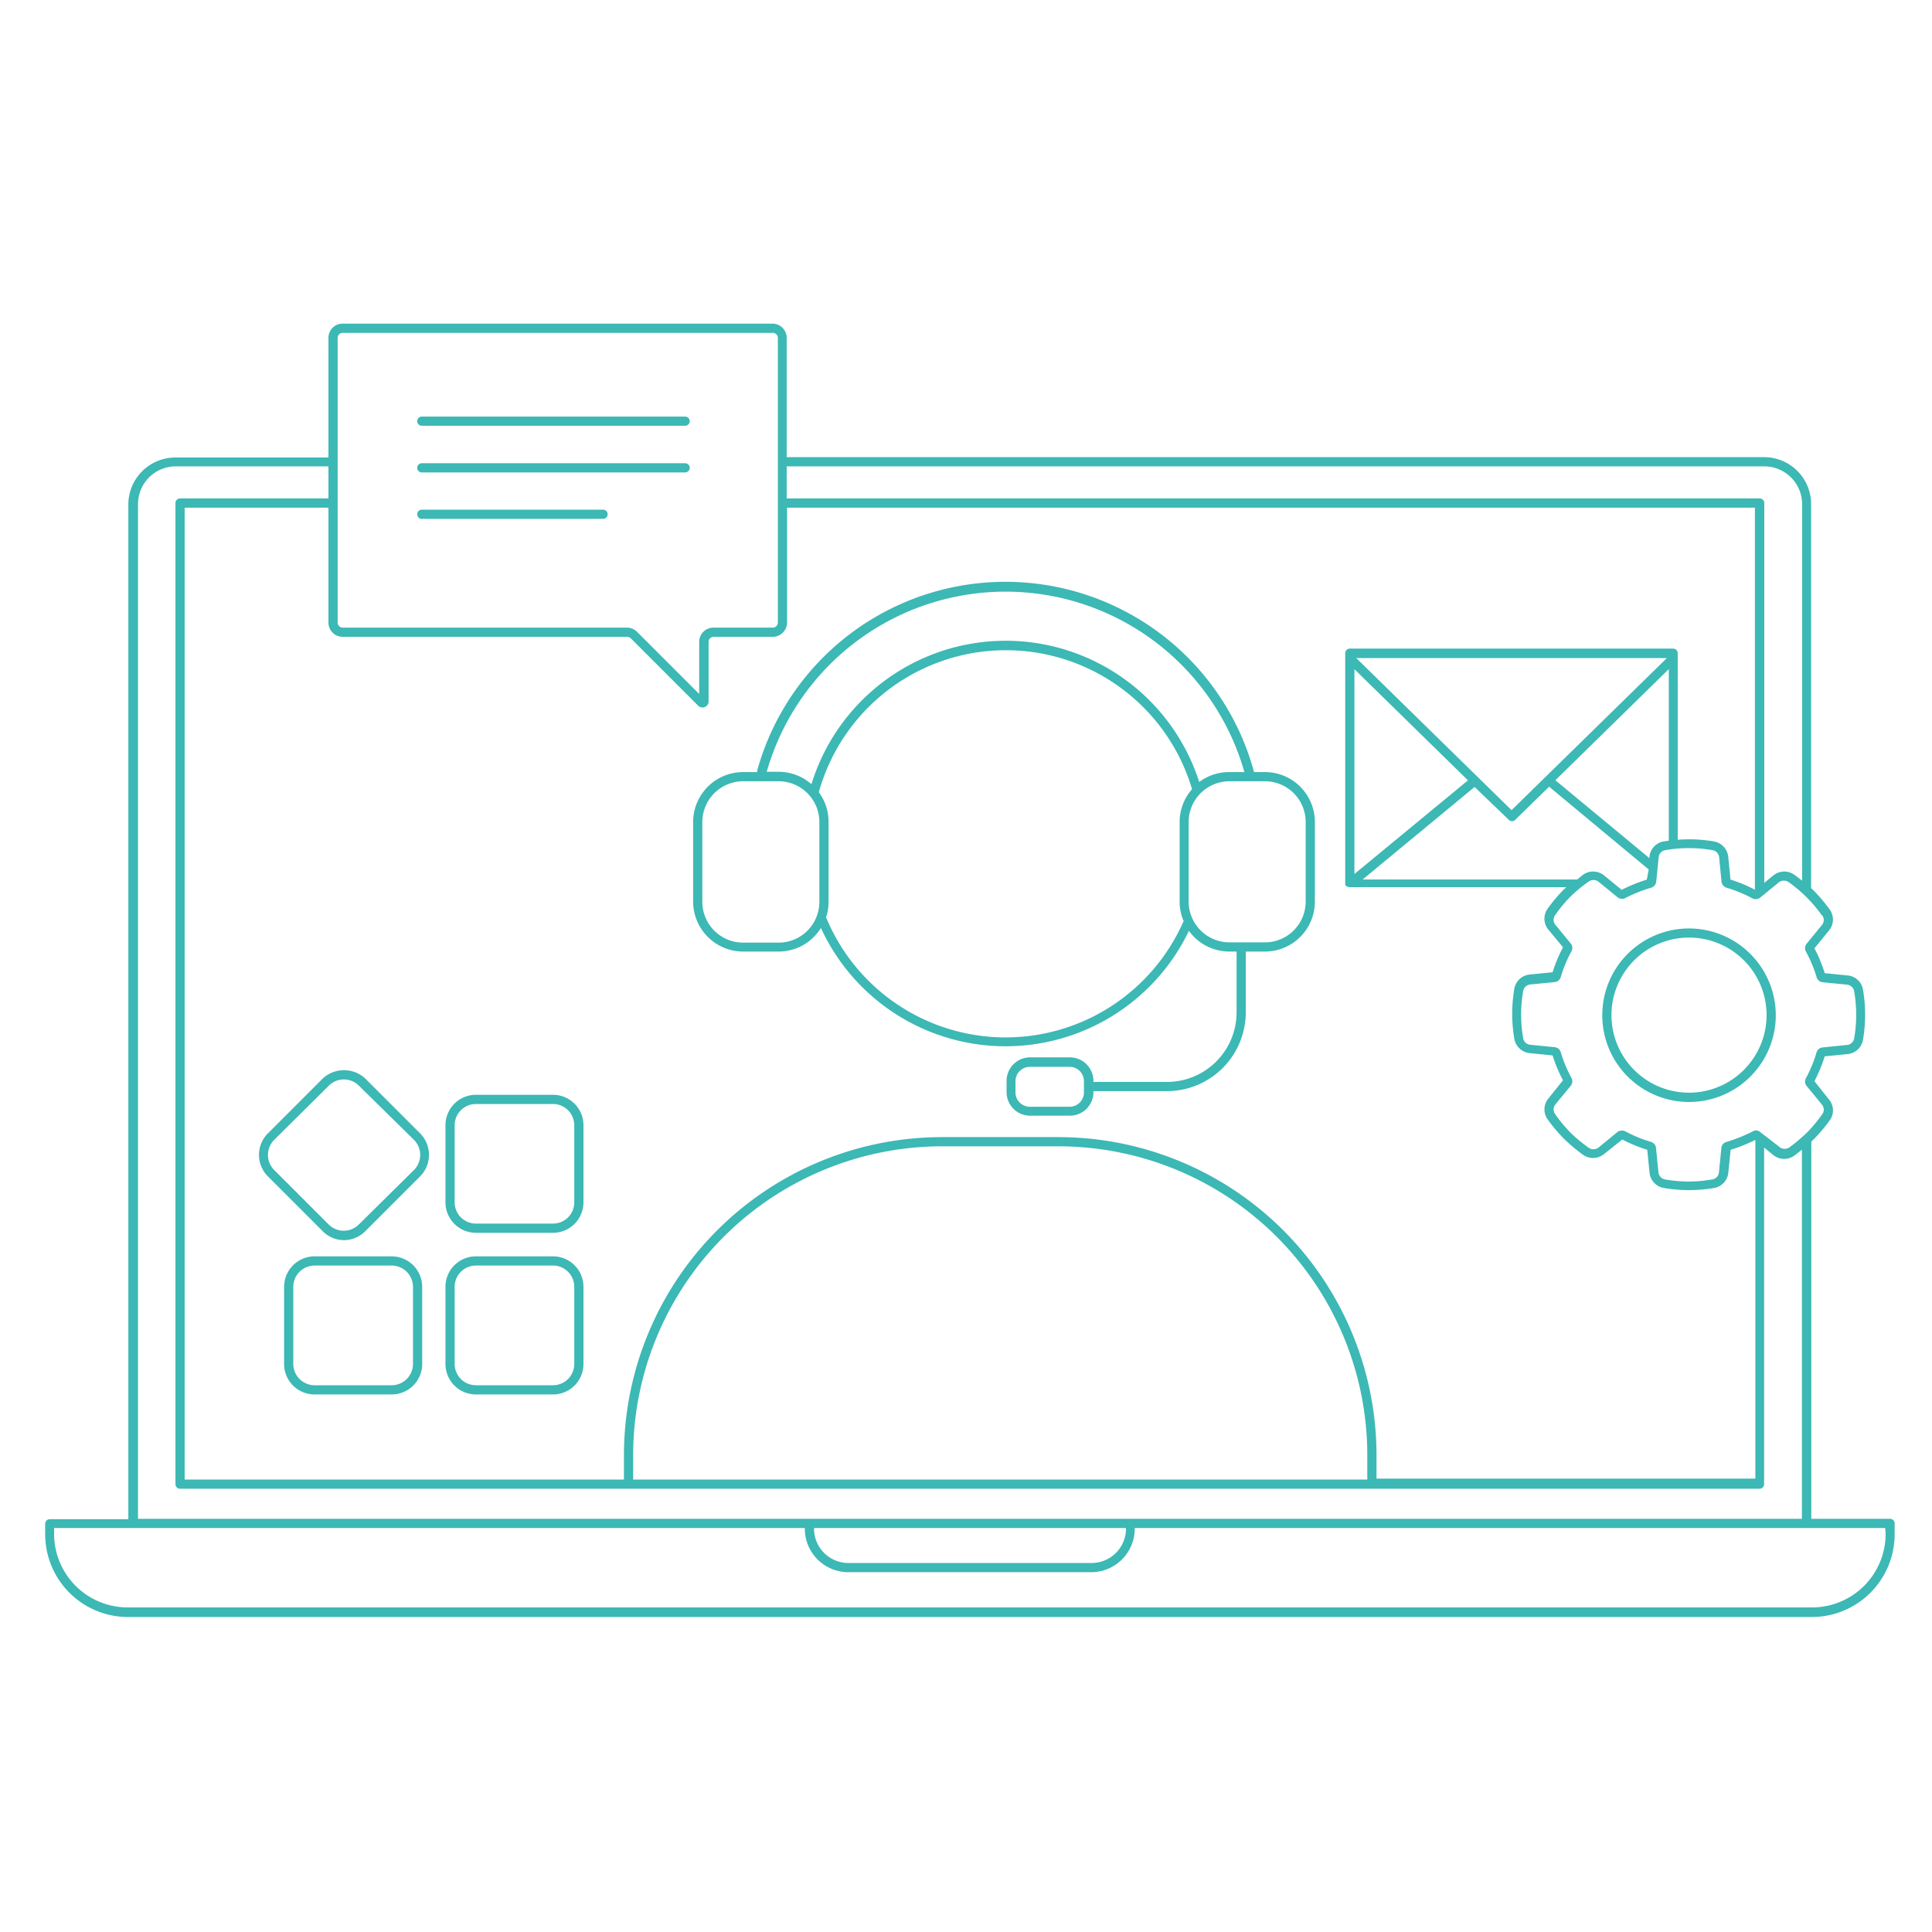 <?xml version="1.0" encoding="UTF-8"?> <svg xmlns="http://www.w3.org/2000/svg" viewBox="0 0 210 210"><defs><style>.cls-1{fill:#3cb8b5;}</style></defs><g id="Cyfrowe_miejsce_pracy" data-name="Cyfrowe miejsce pracy"><path class="cls-1" d="M205.41,165.09h-8.53v-41c.07-.08.16-.15.24-.23a16.65,16.65,0,0,0,1.76-2.08,1.83,1.83,0,0,0-.07-2.26l-1.59-2a16.2,16.2,0,0,0,1.12-2.7l2.51-.25a1.87,1.87,0,0,0,1.65-1.56,16.14,16.14,0,0,0,0-5.43h0a1.85,1.85,0,0,0-1.65-1.55l-2.51-.25a15.66,15.66,0,0,0-1.12-2.7l1.59-1.95a1.86,1.86,0,0,0,.07-2.27,17.4,17.4,0,0,0-1.76-2.08l-.26-.24s0,0,0-.08V54.79a5.11,5.11,0,0,0-5.11-5.1H85.51v-13A1.55,1.55,0,0,0,84,35.18H37.25a1.54,1.54,0,0,0-1.55,1.55v13H19.05a5.11,5.11,0,0,0-5.1,5.1v110.3H5.41a.5.5,0,0,0-.5.5v1.13a9,9,0,0,0,9,9H196.94a9,9,0,0,0,9-9v-1.13A.5.5,0,0,0,205.41,165.09ZM198.07,99.5a.84.84,0,0,1,0,1l-1.73,2.12a.76.76,0,0,0-.06.78,14.38,14.38,0,0,1,1.19,2.86.76.76,0,0,0,.59.5l2.72.27a.87.87,0,0,1,.76.72,14.95,14.95,0,0,1,0,5.11.86.86,0,0,1-.76.72l-2.74.28a.77.77,0,0,0-.58.5,14.25,14.25,0,0,1-1.18,2.86.78.78,0,0,0,.06.78l1.73,2.11a.84.84,0,0,1,0,1,16.34,16.34,0,0,1-1.66,2l-.36.33,0,0a18.15,18.15,0,0,1-1.56,1.28.89.89,0,0,1-1,0L191.26,123a.72.72,0,0,0-.42-.13h-.12l-.11.06a17.44,17.44,0,0,1-3,1.21.74.74,0,0,0-.5.59l-.27,2.71a.86.86,0,0,1-.73.76,14.68,14.68,0,0,1-5.12,0,.86.86,0,0,1-.72-.76l-.28-2.74a.76.76,0,0,0-.5-.57,14.68,14.68,0,0,1-2.87-1.18l-.19-.06h-.14a.86.86,0,0,0-.45.13l-2.11,1.73a.9.9,0,0,1-1.05,0,16.34,16.34,0,0,1-2-1.66,16.16,16.16,0,0,1-1.65-2,.87.87,0,0,1,0-1l1.74-2.12a.78.78,0,0,0,.06-.77,14.28,14.28,0,0,1-1.19-2.86.78.78,0,0,0-.6-.51l-2.72-.27a.86.86,0,0,1-.76-.72,14.95,14.95,0,0,1,0-5.11.87.87,0,0,1,.76-.72l2.75-.27a.79.79,0,0,0,.57-.51,14.51,14.51,0,0,1,1.18-2.85.76.76,0,0,0-.06-.79l-1.73-2.11a.86.86,0,0,1,0-1,15.43,15.43,0,0,1,1.65-2,16.34,16.34,0,0,1,2-1.66.92.92,0,0,1,1.05,0l2.12,1.73a.69.69,0,0,0,.44.14h.12l.1,0a16.09,16.09,0,0,1,3-1.21.8.8,0,0,0,.51-.6l.27-2.71a.86.86,0,0,1,.72-.76,14.68,14.68,0,0,1,5.12,0,.86.86,0,0,1,.73.76l.27,2.74a.79.79,0,0,0,.51.57,14.85,14.85,0,0,1,2.86,1.18l.19.06a.77.77,0,0,0,.59-.12l2.12-1.73a.9.9,0,0,1,1,0,15.26,15.26,0,0,1,3.62,3.61Zm-49.45,61.32H68.82v-2.67a33.6,33.6,0,0,1,33.56-33.55h12.69a33.59,33.59,0,0,1,33.55,33.55ZM115.07,123.6H102.38a34.59,34.59,0,0,0-34.56,34.55v2.67H20.07V55.18H35.7V67.66a1.55,1.55,0,0,0,1.55,1.56h30.9a.59.59,0,0,1,.42.17l7.32,7.32a.7.7,0,0,0,.47.19.74.74,0,0,0,.25-.05.65.65,0,0,0,.41-.61V69.77a.55.55,0,0,1,.56-.55H84a1.56,1.56,0,0,0,1.55-1.56V55.18H190.75V96.71a15.28,15.28,0,0,0-2.65-1.1l-.25-2.5a1.88,1.88,0,0,0-1.56-1.65,15.63,15.63,0,0,0-3.93-.18.29.29,0,0,0,0-.09V71a.5.5,0,0,0-.5-.5H146.72a.5.5,0,0,0-.5.5v25a.35.35,0,0,0,0,.14s0,0,0,0h0a.45.45,0,0,0,.15.21l.05,0a.47.47,0,0,0,.26.08h23.57a3.2,3.2,0,0,1-.27.25,17.38,17.38,0,0,0-1.75,2.08,1.86,1.86,0,0,0,.06,2.27l1.6,1.94a16,16,0,0,0-1.13,2.71l-2.51.25a1.87,1.87,0,0,0-1.65,1.55,16.14,16.14,0,0,0,0,5.43,1.89,1.89,0,0,0,1.66,1.56l2.5.25a15.57,15.57,0,0,0,1.13,2.7l-1.6,2a1.85,1.85,0,0,0-.06,2.26,16.75,16.75,0,0,0,1.75,2.08,17.41,17.41,0,0,0,2.09,1.76,1.88,1.88,0,0,0,2.27-.07l2-1.59a16,16,0,0,0,2.71,1.12l.25,2.5a1.87,1.87,0,0,0,1.56,1.65,16.2,16.2,0,0,0,5.44,0,1.87,1.87,0,0,0,1.56-1.65l.25-2.5a17.57,17.57,0,0,0,2.69-1.08.42.42,0,0,0,0,.15v36.67H149.62v-2.67A34.59,34.59,0,0,0,115.07,123.6Zm56.36-28-.1,0H148.11l12.17-10.06L164,89.11a.49.49,0,0,0,.35.15.5.5,0,0,0,.35-.15l3.68-3.6,10.83,9L179,95.61a18.43,18.43,0,0,0-2.73,1.11l-1.93-1.58a1.89,1.89,0,0,0-2.27-.06C171.86,95.25,171.65,95.43,171.43,95.6Zm-7.13-7.54L147.42,71.53h33.76ZM147.22,72.74l12.34,12.08L147.22,95Zm32.07,20.37v.17l-10.23-8.47,12.33-12.08V91.19a.41.41,0,0,0,0,.19l-.57.08A1.87,1.87,0,0,0,179.29,93.11Zm12.48-42.42a4.11,4.11,0,0,1,4.11,4.1V95.73c-.27-.22-.54-.43-.85-.65a1.88,1.88,0,0,0-2.26.06l-1,.82V54.68a.5.5,0,0,0-.5-.5H85.51V50.69ZM36.7,36.73a.55.55,0,0,1,.55-.55H84a.55.55,0,0,1,.55.55V67.66a.56.56,0,0,1-.55.56H77.58A1.55,1.55,0,0,0,76,69.77v5.66l-6.75-6.75a1.56,1.56,0,0,0-1.12-.46H37.25a.56.56,0,0,1-.55-.56ZM15,54.79a4.11,4.11,0,0,1,4.1-4.1H35.7v3.49H19.57a.5.5,0,0,0-.5.5V161.32a.5.5,0,0,0,.5.5H191.25a.5.5,0,0,0,.5-.5V124.73l1,.82a1.88,1.88,0,0,0,2.27.07c.3-.22.57-.44.84-.66v40.13H15Zm73.53,111.3h33.86v.07a3.74,3.74,0,0,1-3.73,3.73H92.21a3.74,3.74,0,0,1-3.73-3.73Zm116.43.63a8,8,0,0,1-8,8H13.88a8,8,0,0,1-8-8v-.63H87.48v.07a4.73,4.73,0,0,0,4.73,4.73h26.4a4.73,4.73,0,0,0,4.73-4.73v-.07h81.57Z"></path><path class="cls-1" d="M183.57,100.92a9.43,9.43,0,1,0,9.45,9.43A9.44,9.44,0,0,0,183.57,100.92Zm0,17.85a8.43,8.43,0,1,1,8.45-8.42A8.44,8.44,0,0,1,183.57,118.77Z"></path><path class="cls-1" d="M45.85,46.28H74.47a.5.5,0,0,0,.5-.5.51.51,0,0,0-.5-.5H45.85a.5.5,0,0,0-.5.5A.5.5,0,0,0,45.85,46.28Z"></path><path class="cls-1" d="M45.85,51.35H74.47a.51.51,0,0,0,.5-.5.5.5,0,0,0-.5-.5H45.85a.5.5,0,0,0-.5.5A.5.5,0,0,0,45.85,51.35Z"></path><path class="cls-1" d="M45.85,56.4h19.7a.51.51,0,0,0,.5-.5.5.5,0,0,0-.5-.5H45.85a.5.5,0,0,0-.5.5A.5.5,0,0,0,45.85,56.4Z"></path><path class="cls-1" d="M60.11,119H51.73a3.31,3.31,0,0,0-3.31,3.31v8.39A3.31,3.31,0,0,0,51.73,134h8.38a3.31,3.31,0,0,0,3.31-3.31v-8.39A3.31,3.31,0,0,0,60.11,119Zm2.31,11.7A2.31,2.31,0,0,1,60.11,133H51.73a2.31,2.31,0,0,1-2.31-2.31v-8.39A2.31,2.31,0,0,1,51.73,120h8.38a2.31,2.31,0,0,1,2.31,2.31Z"></path><path class="cls-1" d="M39.73,117.26a3.39,3.39,0,0,0-4.68,0l-5.93,5.93a3.31,3.31,0,0,0,0,4.68l5.93,5.93a3.27,3.27,0,0,0,2.34,1,3.3,3.3,0,0,0,2.34-1l5.93-5.93a3.31,3.31,0,0,0,0-4.68ZM45,127.17,39,133.1a2.32,2.32,0,0,1-3.27,0l-5.93-5.93a2.32,2.32,0,0,1,0-3.27L35.75,118A2.31,2.31,0,0,1,39,118L45,123.9A2.32,2.32,0,0,1,45,127.17Z"></path><path class="cls-1" d="M60.11,136.56H51.73a3.31,3.31,0,0,0-3.31,3.31v8.39a3.31,3.31,0,0,0,3.31,3.31h8.38a3.31,3.31,0,0,0,3.31-3.31v-8.39A3.31,3.31,0,0,0,60.11,136.56Zm2.31,11.7a2.31,2.31,0,0,1-2.31,2.31H51.73a2.31,2.31,0,0,1-2.31-2.31v-8.39a2.31,2.31,0,0,1,2.31-2.31h8.38a2.31,2.31,0,0,1,2.31,2.31Z"></path><path class="cls-1" d="M42.58,136.56H34.19a3.32,3.32,0,0,0-3.31,3.31v8.39a3.31,3.31,0,0,0,3.31,3.31h8.39a3.31,3.31,0,0,0,3.31-3.31v-8.39A3.32,3.32,0,0,0,42.58,136.56Zm2.31,11.7a2.32,2.32,0,0,1-2.31,2.31H34.19a2.32,2.32,0,0,1-2.31-2.31v-8.39a2.32,2.32,0,0,1,2.31-2.31h8.39a2.32,2.32,0,0,1,2.31,2.31Z"></path><path class="cls-1" d="M137.5,83.92h-1.19a28,28,0,0,0-54-.19.62.62,0,0,0,0,.19H80.77a5.44,5.44,0,0,0-5.43,5.43V98a5.44,5.44,0,0,0,5.43,5.43h3.86a5.41,5.41,0,0,0,4.6-2.56,22.1,22.1,0,0,0,40,.31,5.43,5.43,0,0,0,4.39,2.25h.79v6.62a7.56,7.56,0,0,1-7.56,7.55h-8v-.11a2.56,2.56,0,0,0-2.56-2.56h-4.32a2.56,2.56,0,0,0-2.56,2.56v1.22a2.56,2.56,0,0,0,2.56,2.56h4.32a2.56,2.56,0,0,0,2.56-2.56v-.11h8a8.57,8.57,0,0,0,8.56-8.55v-6.62h2.08A5.43,5.43,0,0,0,142.92,98V89.35A5.43,5.43,0,0,0,137.5,83.92Zm-19.68,34.82a1.56,1.56,0,0,1-1.56,1.56h-4.32a1.56,1.56,0,0,1-1.56-1.56v-1.22a1.56,1.56,0,0,1,1.56-1.56h4.32a1.56,1.56,0,0,1,1.56,1.56Zm-8.51-54.43a27,27,0,0,1,25.95,19.61h-1.63A5.43,5.43,0,0,0,130.35,85a22.09,22.09,0,0,0-42.15.24,5.39,5.39,0,0,0-3.57-1.35H83.34A27,27,0,0,1,109.31,64.31ZM84.63,102.46H80.77A4.44,4.44,0,0,1,76.34,98V89.35a4.44,4.44,0,0,1,4.43-4.43h3.86a4.43,4.43,0,0,1,4.43,4.43V98A4.43,4.43,0,0,1,84.63,102.46Zm44-2.29a21.12,21.12,0,0,1-38.84-.46A5.19,5.19,0,0,0,90.06,98V89.35A5.35,5.35,0,0,0,89,86.11a21.11,21.11,0,0,1,40.57-.33,5.39,5.39,0,0,0-1.35,3.57V98a5.37,5.37,0,0,0,.44,2.13ZM141.92,98a4.43,4.43,0,0,1-4.42,4.43h-3.87A4.44,4.44,0,0,1,129.2,98V89.35a4.44,4.44,0,0,1,4.43-4.43h3.87a4.43,4.43,0,0,1,4.42,4.43Z"></path></g></svg> 